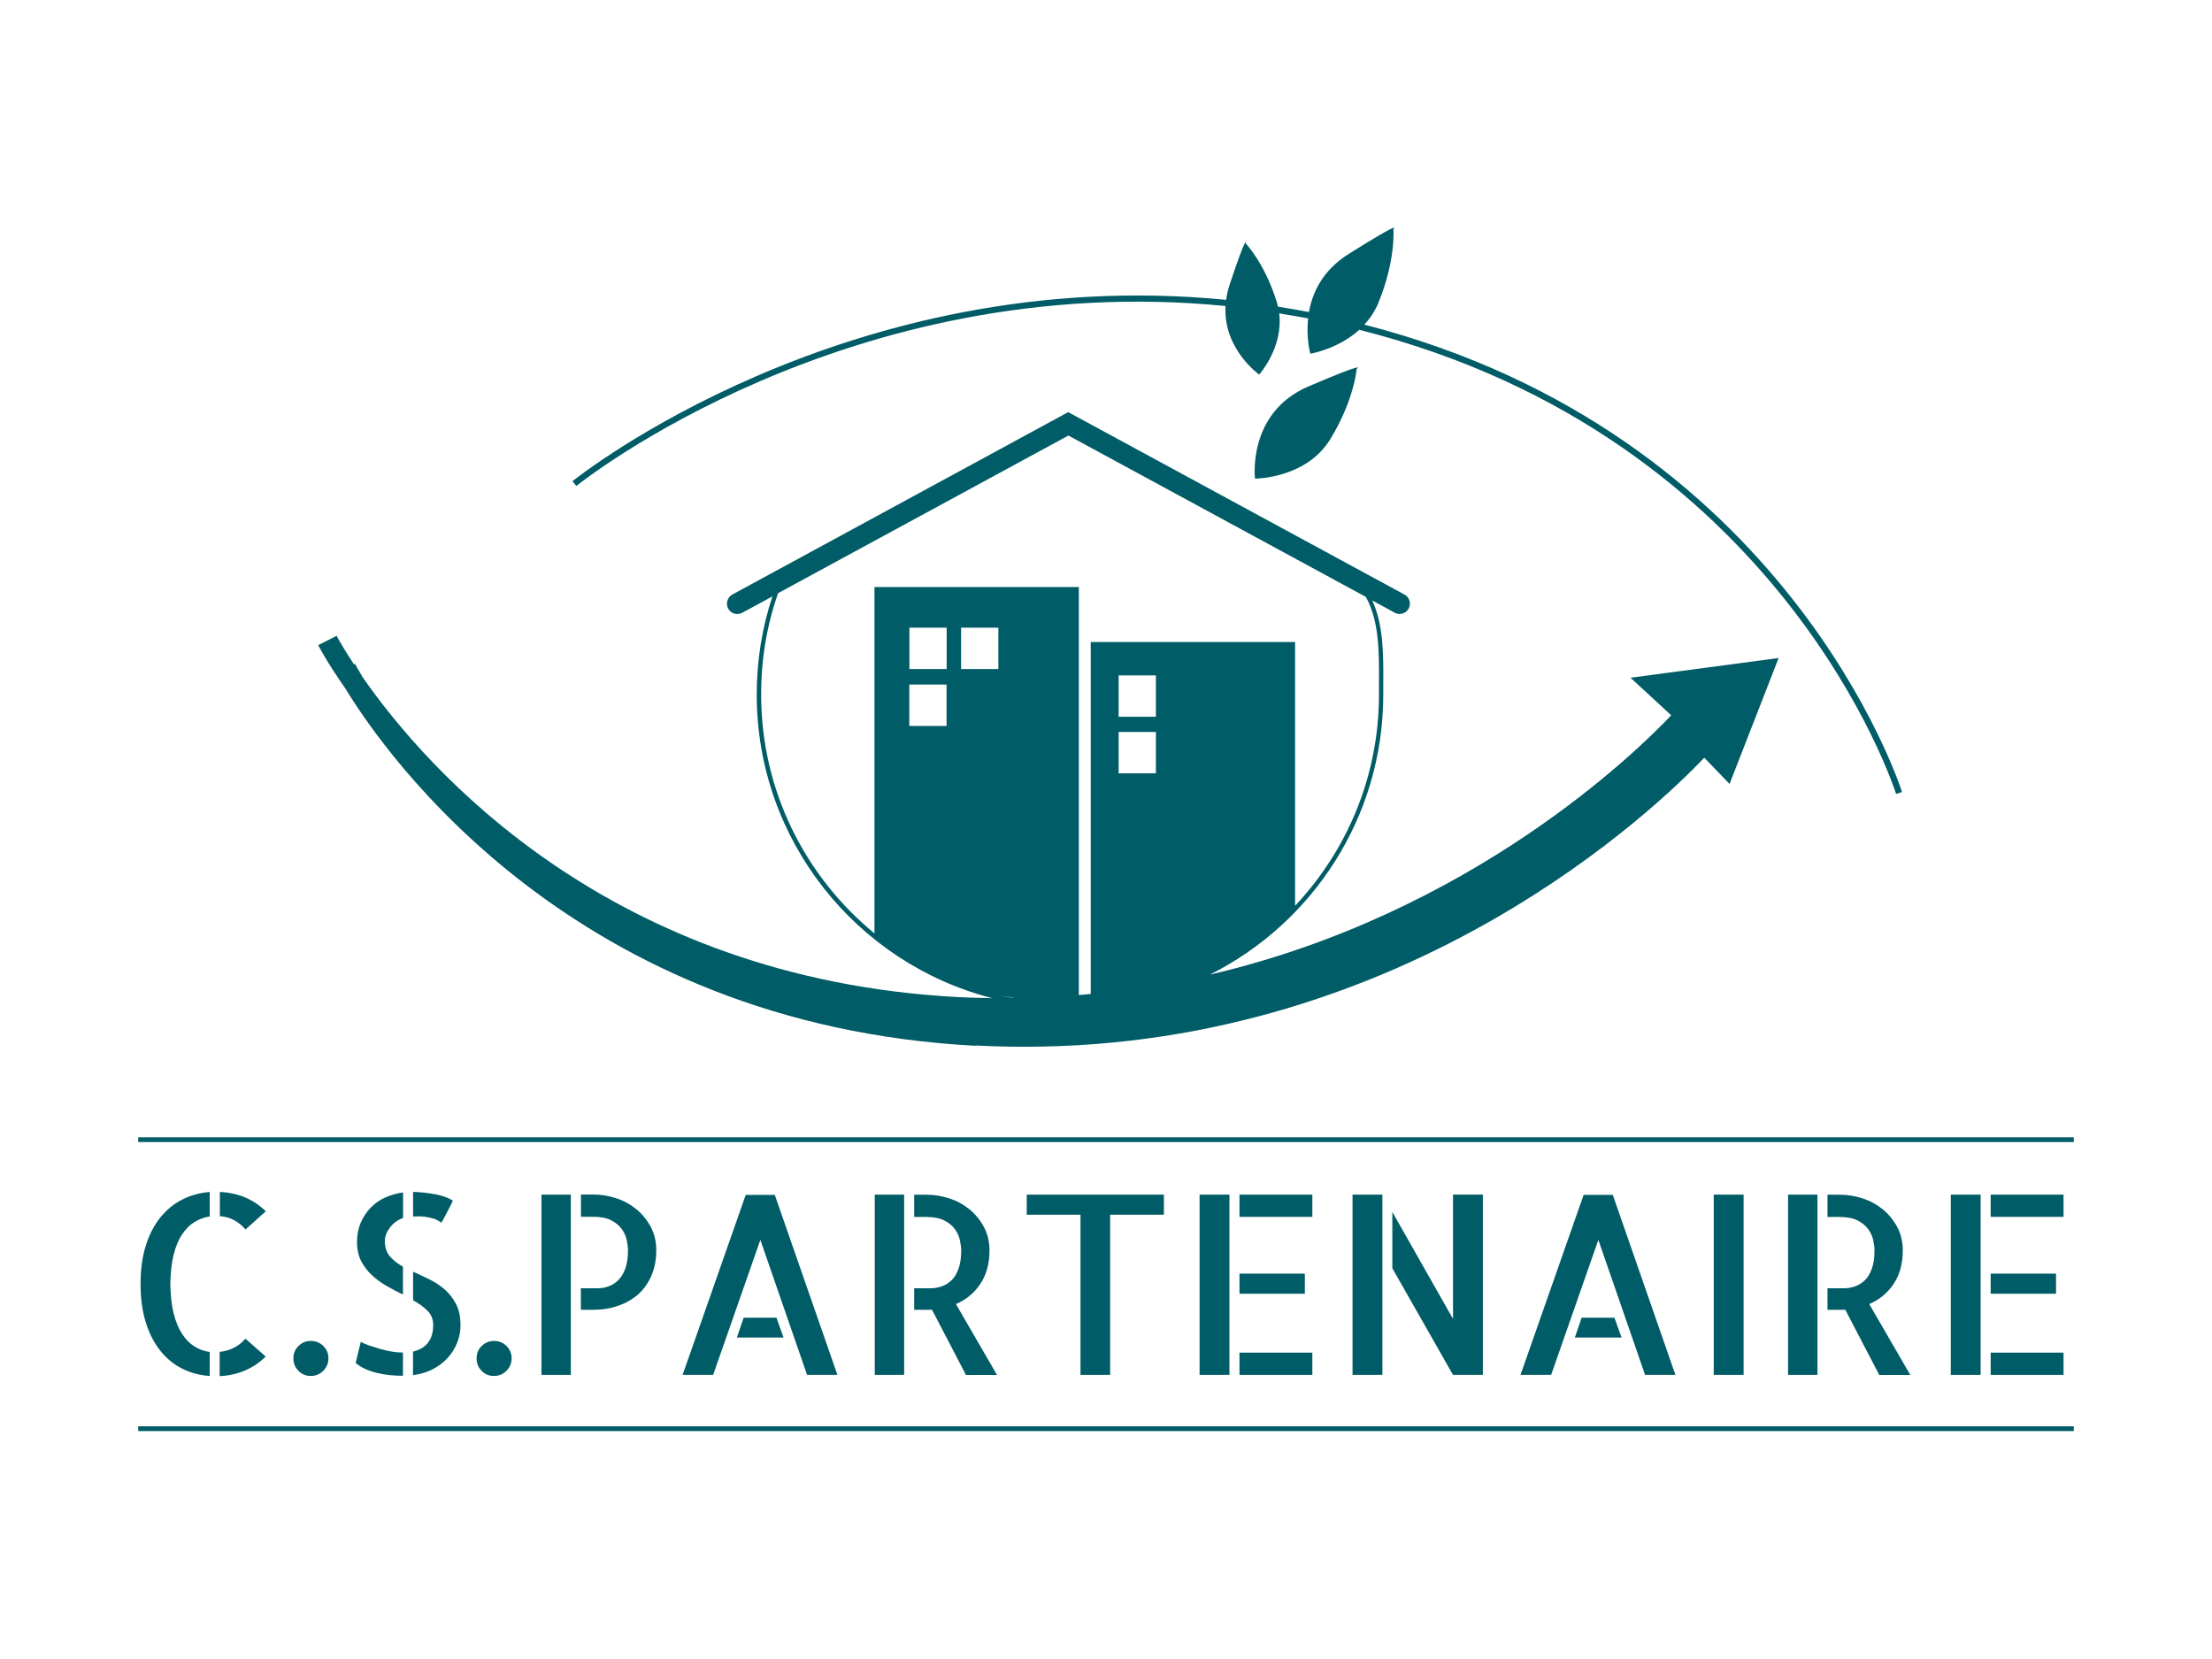 <svg xmlns="http://www.w3.org/2000/svg" id="Calque_1" viewBox="0 0 226.77 170.08"><defs><style>.cls-1{fill:#005c66;stroke-width:0px;}</style></defs><path class="cls-1" d="M125.64,31.41c-.24,4.39,3.45,6.99,3.45,6.99,0,0,2.49-2.78,2.05-6.27.98.16,1.97.32,2.97.51-.23,2.04.22,3.62.22,3.62,0,0,2.82-.45,5.02-2.45,43.33,10.95,54.92,47.21,55.03,47.58l.61-.19c-.11-.37-11.73-36.77-55.12-47.92.57-.62,1.08-1.35,1.44-2.24,1.8-4.39,1.54-7.54,1.54-7.54,0,0,1.19-1.1-4.61,2.55-2.66,1.68-3.7,3.96-4.05,5.94-1.07-.21-2.13-.38-3.18-.55-.03-.15-.06-.3-.11-.45-1.23-3.99-3.17-6.01-3.17-6.01,0,0,.19-1.4-1.69,4.26-.17.52-.27,1.02-.34,1.5-39.01-3.84-66.71,18.35-67.01,18.59l.4.49c.3-.25,27.8-22.27,66.54-18.45Z"></path><path class="cls-1" d="M128.66,49.07s5.25,0,7.72-4.05c2.47-4.05,2.7-7.2,2.7-7.2,0,0,1.35-.9-4.95,1.8-6.3,2.7-5.47,9.45-5.47,9.45Z"></path><path class="cls-1" d="M27.25,124.18c-1.27-1.24-2.84-1.9-4.71-1.98v2.48c.5.03.97.16,1.4.38.43.22.84.54,1.23.98l2.08-1.86Z"></path><path class="cls-1" d="M22.53,141.08c.94-.05,1.8-.24,2.58-.58.79-.33,1.5-.81,2.13-1.43l-2.08-1.83c-.37.42-.77.74-1.22.95-.44.22-.92.35-1.42.4v2.48Z"></path><path class="cls-1" d="M18.67,126.54c.37-.55.79-.97,1.28-1.27.48-.29,1-.48,1.55-.56v-2.51c-1.02.08-1.96.34-2.82.78-.86.43-1.61,1.05-2.24,1.83-.64.79-1.13,1.75-1.49,2.88-.36,1.14-.54,2.45-.54,3.94s.18,2.8.54,3.95c.36,1.15.86,2.11,1.49,2.9.63.79,1.38,1.4,2.24,1.83.86.43,1.8.69,2.82.75v-2.46c-.54-.07-1.05-.25-1.54-.55-.49-.3-.92-.73-1.29-1.3-.37-.57-.66-1.27-.87-2.11-.21-.84-.32-1.84-.34-3.01.02-1.15.13-2.15.34-3,.21-.84.5-1.54.87-2.09Z"></path><path class="cls-1" d="M33.14,140.53c.35-.35.53-.78.53-1.28s-.18-.92-.53-1.27c-.35-.34-.78-.51-1.28-.51s-.9.17-1.25.51c-.35.34-.53.76-.53,1.27s.17.93.51,1.28c.34.35.76.53,1.27.53s.93-.18,1.28-.53Z"></path><path class="cls-1" d="M44.45,124.92c.22.08.38.16.5.24.12.08.22.14.3.18.02-.02.07-.1.15-.25.08-.15.18-.34.3-.56.12-.23.24-.47.38-.73.13-.26.25-.5.35-.71-.47-.3-1.08-.52-1.84-.66-.76-.14-1.51-.22-2.24-.24v2.53c.52-.03.94-.03,1.28.03.33.05.61.11.83.19Z"></path><path class="cls-1" d="M42.34,138.57v2.41c.77-.1,1.45-.31,2.06-.63.6-.32,1.11-.71,1.52-1.17.41-.46.73-.97.95-1.54.23-.57.34-1.15.34-1.76,0-.87-.15-1.6-.45-2.18-.3-.58-.69-1.08-1.15-1.49-.47-.41-.99-.76-1.57-1.04-.58-.28-1.14-.55-1.69-.8v2.93c.6.33,1.09.69,1.48,1.08.38.38.58.87.58,1.45,0,1.49-.69,2.4-2.06,2.73Z"></path><path class="cls-1" d="M41.32,124.88v-2.63c-.64.08-1.24.26-1.82.51-.58.26-1.08.61-1.5,1.05-.43.44-.76.96-1.02,1.54-.25.59-.38,1.25-.38,1.98s.15,1.43.44,1.98c.29.55.66,1.04,1.12,1.45.45.42.95.78,1.5,1.09.55.31,1.1.6,1.65.87v-2.86c-.54-.3-.98-.65-1.33-1.05s-.53-.93-.53-1.58c0-.47.18-.93.53-1.39.35-.46.79-.78,1.33-.97Z"></path><path class="cls-1" d="M37.49,140.36c.39.18.81.31,1.24.41.43.1.87.17,1.29.21s.84.06,1.24.06h.05v-2.38h-.08c-.33,0-.69-.03-1.08-.1-.38-.07-.77-.15-1.15-.26-.38-.11-.76-.23-1.12-.35-.36-.13-.66-.25-.89-.39l-.53,2.16c.28.25.62.46,1.02.64Z"></path><path class="cls-1" d="M51.92,140.53c.35-.35.53-.78.53-1.28s-.18-.92-.53-1.27c-.35-.34-.78-.51-1.28-.51s-.9.17-1.25.51c-.35.34-.53.76-.53,1.27s.17.93.51,1.28c.34.35.76.53,1.27.53s.93-.18,1.28-.53Z"></path><path class="cls-1" d="M63.36,131.27c-.3.28-.63.49-.99.61-.36.13-.72.19-1.09.19h-1.73v2.21h1.2c.97,0,1.86-.14,2.66-.43.8-.28,1.49-.68,2.06-1.2.57-.52,1.01-1.16,1.33-1.92.32-.76.48-1.61.48-2.55,0-.89-.19-1.68-.56-2.39-.38-.71-.87-1.32-1.48-1.82-.61-.5-1.3-.88-2.07-1.13-.77-.25-1.55-.38-2.33-.38h-1.28v2.28h1.23c.77,0,1.39.12,1.86.36.47.24.83.54,1.09.9.26.36.43.74.51,1.13.08.39.13.74.13,1.04,0,.75-.09,1.38-.28,1.89-.18.51-.43.91-.73,1.19Z"></path><rect class="cls-1" x="55.51" y="122.47" width="3.01" height="18.48"></rect><polygon class="cls-1" points="85.85 140.95 79.43 122.5 76.45 122.5 69.98 140.95 73.11 140.95 77.95 127.11 82.74 140.95 85.85 140.95"></polygon><polygon class="cls-1" points="75.54 137.12 80.33 137.12 79.6 135.09 76.24 135.09 75.54 137.12"></polygon><rect class="cls-1" x="89.68" y="122.47" width="3.01" height="18.48"></rect><path class="cls-1" d="M97.53,131.27c-.3.28-.64.49-1,.61-.37.13-.74.19-1.1.19h-1.71v2.21h1.4c.12,0,.2,0,.26-.01.06,0,.11-.01.16-.01l3.49,6.7h3.18l-4.21-7.27c1.05-.45,1.89-1.14,2.51-2.08.62-.94.93-2.07.93-3.41,0-.89-.19-1.68-.56-2.39-.38-.71-.87-1.32-1.48-1.82-.61-.5-1.3-.88-2.07-1.13-.77-.25-1.55-.38-2.33-.38h-1.28v2.28h1.23c.77,0,1.39.12,1.86.36.47.24.83.54,1.09.9.26.36.43.74.51,1.13.08.39.13.74.13,1.04,0,.75-.09,1.38-.28,1.89-.18.51-.43.91-.73,1.19Z"></path><polygon class="cls-1" points="113.81 140.95 113.81 124.53 119.32 124.53 119.32 122.47 105.26 122.47 105.26 124.53 110.77 124.53 110.77 140.95 113.81 140.95"></polygon><rect class="cls-1" x="122.98" y="122.47" width="3.06" height="18.48"></rect><rect class="cls-1" x="127.07" y="130.57" width="6.7" height="2.06"></rect><rect class="cls-1" x="127.07" y="138.67" width="7.47" height="2.28"></rect><rect class="cls-1" x="127.07" y="122.47" width="7.47" height="2.28"></rect><polygon class="cls-1" points="152.02 122.47 148.96 122.47 148.96 135.21 142.74 124.25 142.74 130.02 148.96 140.95 152.02 140.95 152.02 122.47"></polygon><rect class="cls-1" x="138.66" y="122.47" width="3.06" height="18.48"></rect><polygon class="cls-1" points="171.76 140.95 165.34 122.5 162.35 122.5 155.88 140.95 159.02 140.95 163.86 127.11 168.65 140.95 171.76 140.95"></polygon><polygon class="cls-1" points="161.45 137.12 166.24 137.12 165.51 135.09 162.15 135.09 161.45 137.12"></polygon><rect class="cls-1" x="175.69" y="122.47" width="3.06" height="18.48"></rect><path class="cls-1" d="M191.16,131.27c-.3.28-.64.49-1,.61-.37.13-.74.19-1.1.19h-1.71v2.21h1.4c.12,0,.2,0,.26-.01.06,0,.11-.01.16-.01l3.49,6.7h3.18l-4.21-7.27c1.05-.45,1.89-1.14,2.51-2.08.62-.94.93-2.07.93-3.41,0-.89-.19-1.68-.56-2.39-.38-.71-.87-1.32-1.48-1.82-.61-.5-1.3-.88-2.07-1.13-.77-.25-1.55-.38-2.33-.38h-1.28v2.28h1.23c.77,0,1.39.12,1.86.36.47.24.83.54,1.09.9.26.36.43.74.51,1.13.08.39.13.74.13,1.04,0,.75-.09,1.38-.28,1.89-.18.51-.43.91-.73,1.19Z"></path><rect class="cls-1" x="183.31" y="122.47" width="3.01" height="18.48"></rect><rect class="cls-1" x="204.08" y="130.57" width="6.7" height="2.06"></rect><rect class="cls-1" x="204.08" y="122.47" width="7.47" height="2.28"></rect><rect class="cls-1" x="204.08" y="138.67" width="7.47" height="2.28"></rect><rect class="cls-1" x="199.99" y="122.47" width="3.06" height="18.48"></rect><rect class="cls-1" x="14.17" y="116.59" width="198.43" height=".49"></rect><rect class="cls-1" x="14.17" y="146.22" width="198.43" height=".49"></rect><path class="cls-1" d="M100.01,107.18c1.7.09,3.38.13,5.04.13,39.52,0,64.97-24.69,69.67-29.63l2.59,2.69,5.03-12.91-15.18,2.02,4.17,3.85c-3.54,3.74-20.47,20.33-47.3,26.59,10.53-5.28,17.78-16.16,17.78-28.72,0-.38,0-.75,0-1.13.02-2.98.02-6.03-1.13-8.51l2.3,1.25c.16.09.33.13.5.13.38,0,.74-.2.93-.55.28-.52.09-1.16-.43-1.44l-34.47-18.7-34.43,18.7c-.51.28-.7.92-.43,1.44.28.52.92.71,1.44.43l3.1-1.68c-1.06,3.18-1.61,6.56-1.61,10.08,0,14.96,10.28,27.56,24.14,31.11-1.15-.02-2.31-.05-3.49-.11-35.71-1.88-54.5-23.4-61.02-32.75-.53-.87-.8-1.38-.82-1.42l-.11.05c-1.17-1.77-1.74-2.86-1.77-2.92l-1.89.96c.04.08.93,1.79,2.79,4.45,4.23,6.94,23.53,34.46,64.59,36.62ZM97.04,70.18v4.24h-3.82v-4.24h3.82ZM93.23,68.59v-4.24h3.82v4.24h-3.82ZM98.53,68.59v-4.24h3.82v4.24h-3.82ZM118.5,75.04v4.24h-3.82v-4.24h3.82ZM114.68,73.48v-4.24h3.82v4.24h-3.82ZM103.78,102.3c-.38-.07-.77-.15-1.15-.24.43.08.87.16,1.3.24-.05,0-.11,0-.16,0ZM78.03,71.2c0-3.64.59-7.12,1.74-10.39l29.76-16.16,30.49,16.54c1.39,2.48,1.37,5.72,1.35,8.87,0,.38,0,.76,0,1.14,0,8.37-3.27,15.99-8.6,21.66v-27.04h-20.95v36.08c-.41.04-.81.08-1.22.11v-41.83h-20.95v35.51c-7.09-5.81-11.62-14.63-11.62-24.49Z"></path></svg>